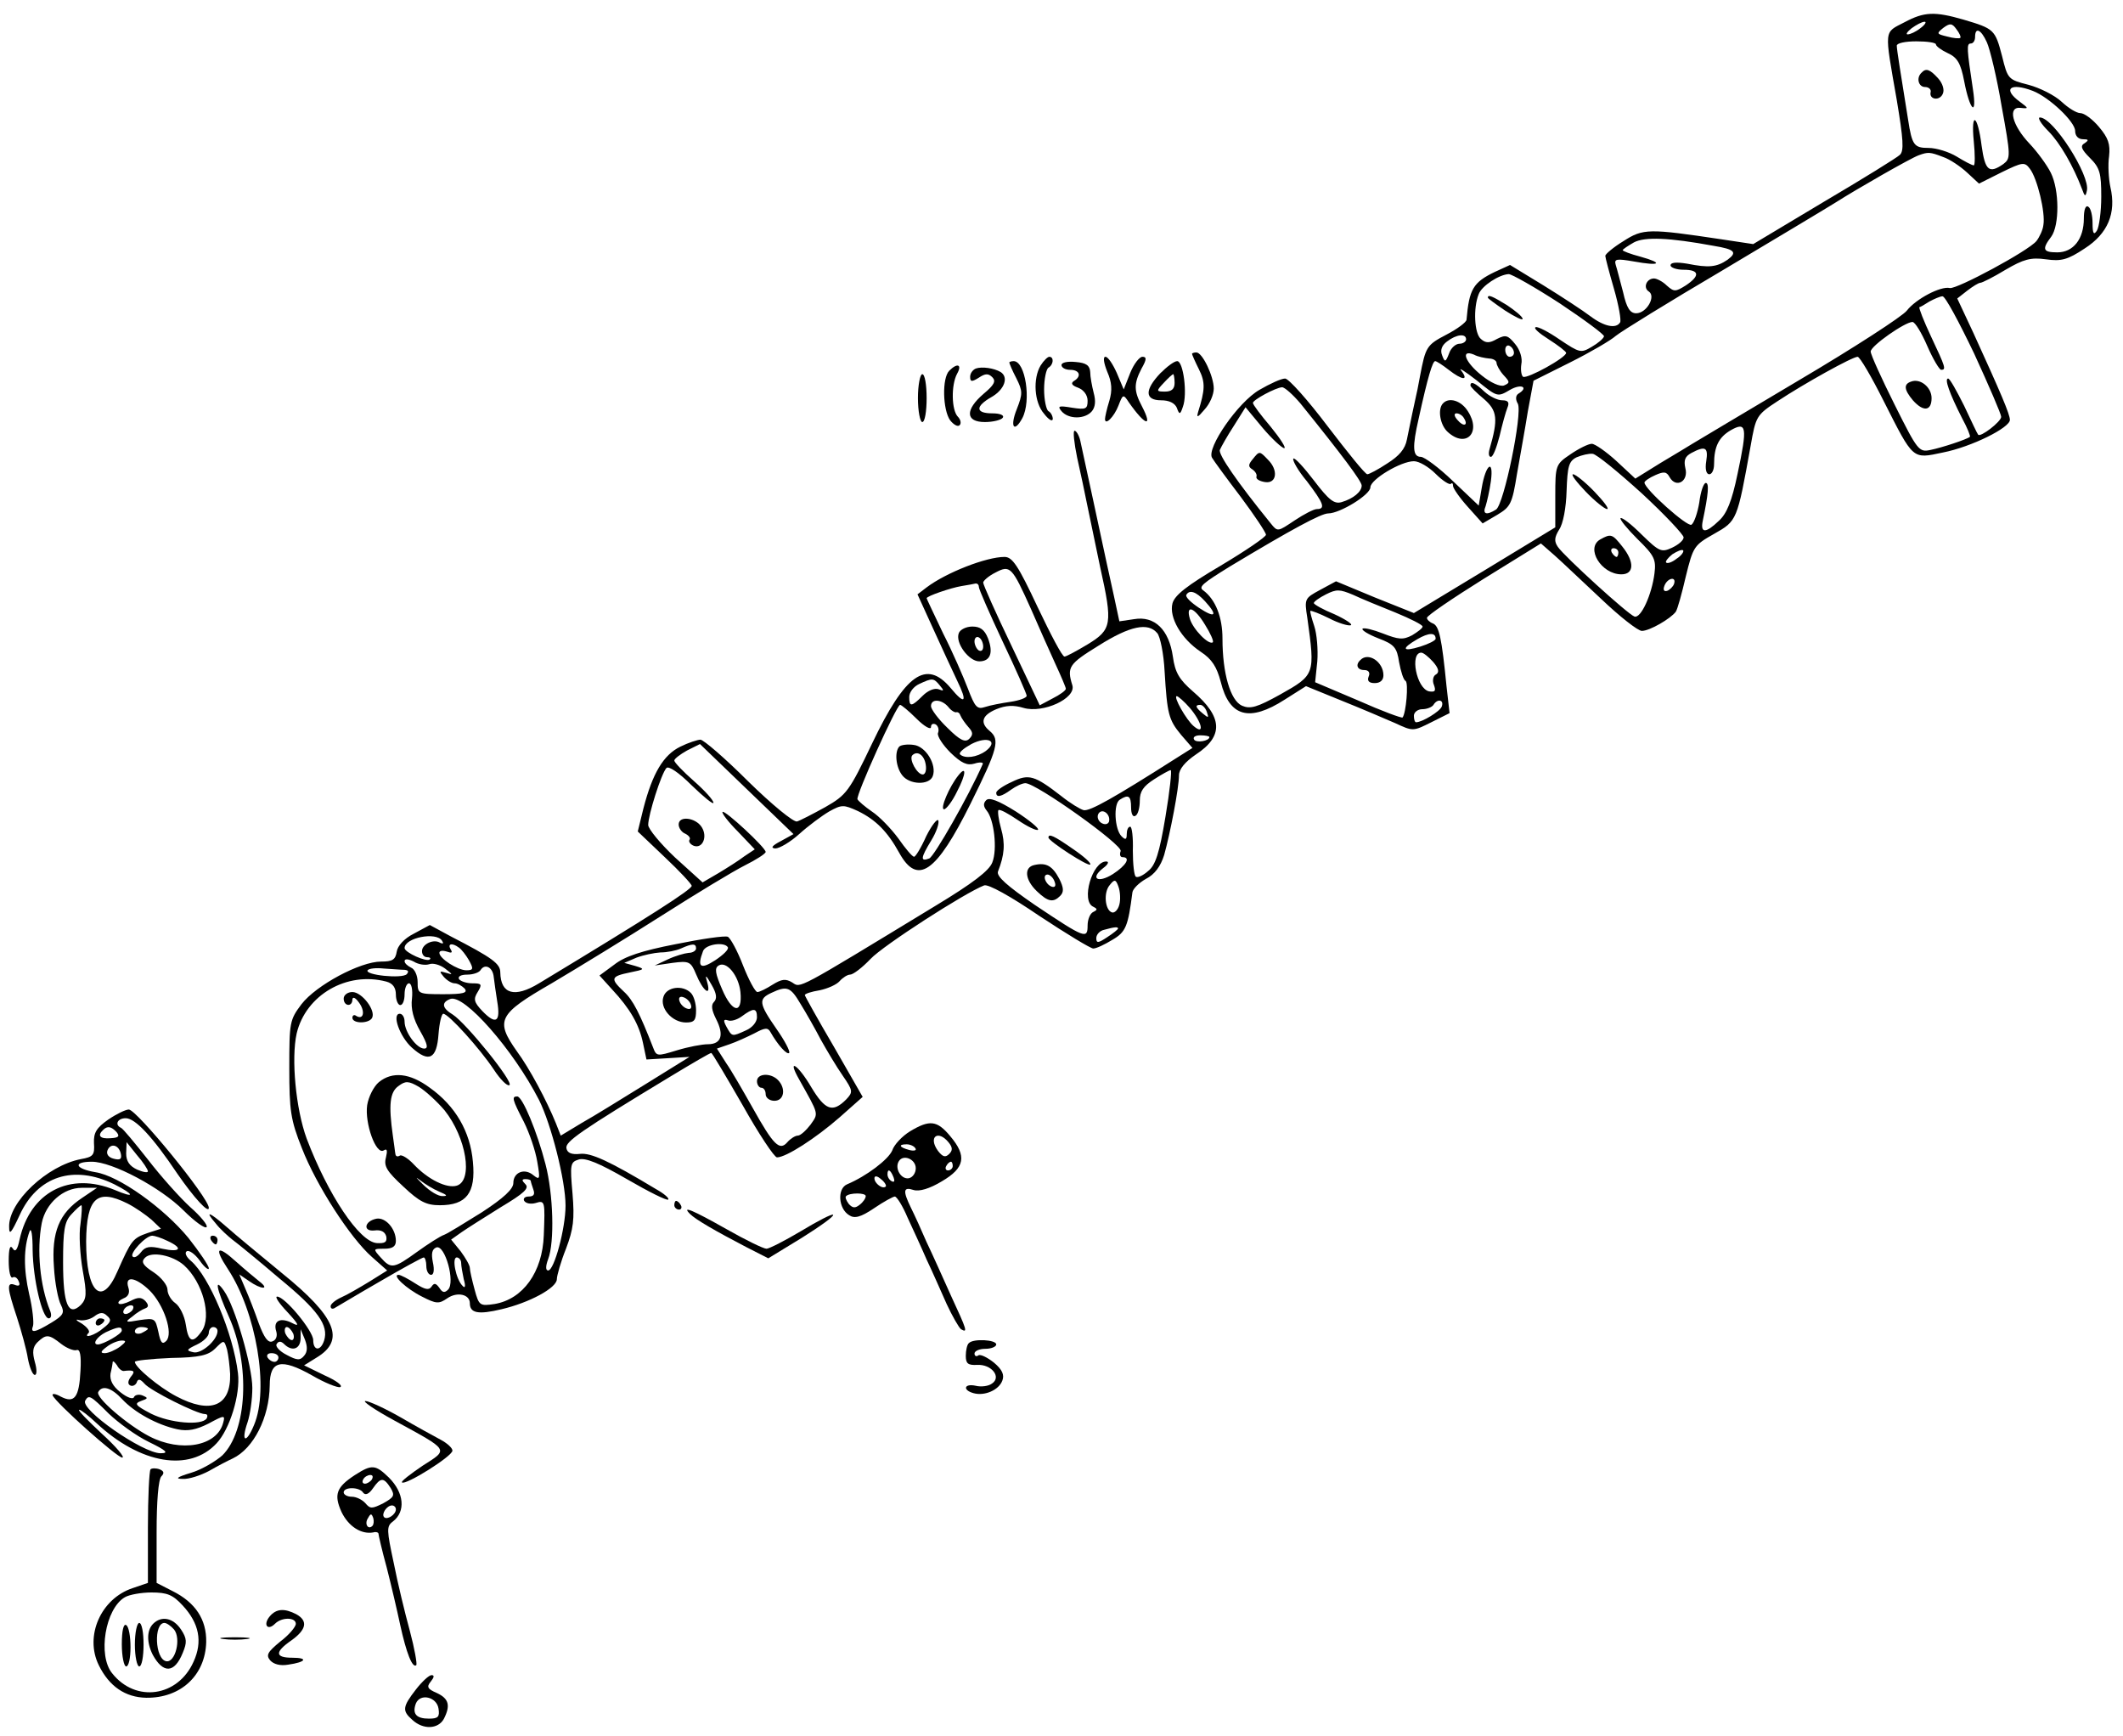 <?xml version="1.0" standalone="no"?>
<!DOCTYPE svg PUBLIC "-//W3C//DTD SVG 20010904//EN"
 "http://www.w3.org/TR/2001/REC-SVG-20010904/DTD/svg10.dtd">
<svg version="1.0" xmlns="http://www.w3.org/2000/svg"
 width="488pt" height="399pt" viewBox="0 0 488 399"
 preserveAspectRatio="xMidYMid meet">
<g transform="translate(0,399) scale(0.1,-0.1)"
fill="#000000" stroke="none">
<path d="M4378 3939 c-48 -25 -47 -13 -18 -179 15 -90 17 -117 7 -126 -6 -6
-85 -55 -175 -108 l-162 -97 -73 11 c-167 25 -180 25 -225 -4 -23 -14 -42 -30
-42 -34 0 -4 9 -38 20 -76 11 -38 17 -73 14 -77 -9 -15 -36 -10 -68 14 -17 13
-66 45 -108 71 l-77 47 -35 -16 c-50 -24 -59 -40 -65 -110 -1 -6 -21 -21 -46
-34 -46 -24 -48 -28 -61 -96 -4 -22 -8 -42 -9 -45 -2 -9 -15 -69 -21 -100 -4
-22 -18 -38 -45 -55 -21 -14 -42 -25 -46 -25 -5 0 -45 50 -91 110 -46 61 -90
110 -98 110 -9 0 -35 -12 -59 -26 -49 -28 -122 -134 -109 -156 4 -7 34 -48 66
-90 32 -43 58 -82 58 -87 0 -5 -47 -37 -104 -71 -78 -46 -106 -68 -111 -87 -8
-32 20 -81 65 -111 26 -17 37 -35 46 -69 20 -81 66 -93 147 -41 l49 31 81 -33
c45 -18 101 -42 124 -52 41 -19 41 -19 83 2 l42 21 -7 62 c-11 111 -17 138
-31 144 -8 3 -14 9 -14 13 0 5 59 45 131 90 l131 81 32 -28 c17 -15 65 -61
107 -100 42 -40 84 -73 93 -73 18 0 66 28 78 44 4 6 14 42 23 81 17 69 19 72
65 98 53 30 53 30 84 202 12 68 13 71 62 103 62 41 172 102 184 102 5 0 32
-46 60 -102 69 -136 65 -133 136 -118 66 13 154 57 154 75 0 13 -21 62 -84
200 l-37 79 23 18 c13 10 26 18 30 18 4 0 30 13 58 30 41 24 58 29 93 24 35
-5 50 -1 89 25 53 34 73 81 59 141 -4 19 -6 51 -3 71 3 28 -2 42 -23 67 -15
18 -34 32 -43 32 -9 0 -28 12 -43 26 -16 15 -50 32 -76 39 -47 12 -48 13 -61
66 -16 61 -18 63 -89 84 -66 19 -90 18 -135 -6z m36 -14 c-10 -8 -23 -14 -29
-14 -5 0 -1 6 9 14 11 8 24 15 30 15 5 0 1 -7 -10 -15z m92 -22 c-2 -2 -16 -1
-30 3 -25 6 -25 7 -9 20 15 11 20 11 30 -3 7 -9 11 -18 9 -20z m61 -10 c7 -15
23 -81 34 -147 21 -115 21 -120 4 -133 -33 -23 -42 -15 -50 42 -9 72 -25 81
-18 10 3 -30 3 -55 0 -55 -4 0 -21 9 -39 20 -18 11 -47 20 -65 20 -33 0 -38 6
-47 65 -17 106 -26 161 -26 170 0 6 20 10 45 10 25 0 45 -3 45 -7 0 -4 12 -13
27 -20 22 -10 30 -23 38 -65 13 -68 30 -83 20 -18 -14 93 -15 105 -5 105 6 0
10 7 10 15 0 24 14 17 27 -12z m106 -112 c38 -15 97 -71 97 -92 0 -11 7 -19
18 -19 13 0 14 -2 4 -9 -11 -6 -8 -14 12 -34 23 -23 26 -35 26 -89 0 -35 -5
-70 -10 -78 -7 -11 -10 -7 -10 17 0 17 -4 35 -10 38 -6 4 -10 -7 -10 -27 0
-47 -24 -78 -61 -78 -33 0 -36 7 -14 36 19 26 19 107 -1 147 -9 18 -31 48 -49
67 -40 42 -51 86 -20 82 19 -2 18 -1 -2 14 -41 30 -22 45 30 25z m-206 -152
c15 -5 40 -22 55 -36 l27 -25 52 26 c49 24 53 24 65 8 17 -22 36 -101 31 -129
-1 -11 -9 -28 -16 -37 -19 -23 -183 -111 -199 -108 -21 5 -78 -25 -99 -52 -10
-13 -121 -85 -248 -160 -126 -75 -237 -141 -245 -146 -8 -5 -41 -25 -73 -44
l-58 -36 -43 40 c-24 22 -50 40 -57 40 -8 0 -30 -11 -49 -24 -34 -23 -35 -25
-35 -96 l0 -72 -163 -99 -162 -98 -90 36 -89 37 -37 -20 c-35 -19 -36 -20 -29
-64 18 -130 18 -131 -62 -176 -54 -30 -69 -34 -88 -26 -27 12 -45 75 -45 154
0 50 -16 90 -44 111 -12 8 -2 16 61 55 143 86 210 122 226 122 27 0 97 43 97
60 0 18 70 60 100 60 12 0 34 -13 50 -29 16 -16 32 -26 35 -23 3 3 5 1 5 -5 0
-5 15 -27 34 -48 l34 -38 34 20 c30 18 34 25 45 94 7 40 19 106 25 144 l13 70
84 42 c46 23 94 51 105 61 12 10 122 78 246 151 124 74 241 144 260 156 47 30
171 101 190 108 22 8 26 8 57 -4z m-528 -204 c49 -8 55 -15 32 -32 -25 -17
-43 -19 -93 -9 -25 4 -38 3 -38 -4 0 -5 14 -10 30 -10 37 0 38 -14 5 -36 -24
-15 -27 -15 -44 0 -9 9 -23 16 -29 16 -17 0 -26 -21 -12 -30 17 -11 -5 -50
-29 -50 -14 0 -22 12 -30 48 -7 26 -14 54 -17 63 -4 14 1 15 42 8 60 -11 69
-4 15 11 -23 6 -41 13 -41 15 0 2 12 10 26 18 25 13 80 11 183 -8z m-354 -132
c57 -38 103 -72 102 -76 -1 -5 -14 -16 -28 -24 -25 -15 -28 -14 -73 16 -26 18
-51 31 -56 29 -6 -2 8 -14 30 -28 22 -14 40 -28 40 -31 0 -11 -89 -60 -99 -55
-4 3 -6 16 -4 29 3 13 -3 33 -14 46 -17 21 -22 22 -42 12 -17 -10 -26 -10 -37
0 -15 12 -18 71 -5 103 7 19 47 45 69 46 7 0 60 -30 117 -67z m953 -116 c34
-74 62 -139 62 -145 0 -11 -48 -48 -53 -41 -2 2 -16 32 -32 66 -17 34 -33 63
-37 63 -9 0 3 -34 32 -91 12 -22 20 -42 18 -43 -7 -6 -65 -25 -90 -30 -27 -6
-30 -2 -83 104 -30 60 -55 115 -55 122 0 13 79 68 96 68 6 0 21 -25 34 -55 13
-30 28 -55 32 -55 12 0 10 6 -23 76 -17 36 -29 67 -27 68 2 0 12 6 23 13 11 6
25 12 30 12 6 1 38 -59 73 -132z m-1168 33 c0 -5 -7 -10 -15 -10 -9 0 -20 -10
-24 -22 -8 -21 -10 -21 -16 -5 -5 12 -1 23 11 32 22 17 44 19 44 5z m110 -31
c0 -5 -4 -9 -10 -9 -5 0 -10 7 -10 16 0 8 5 12 10 9 6 -3 10 -10 10 -16z m-57
-13 c9 0 17 -5 17 -10 0 -5 7 -18 16 -28 15 -16 15 -18 1 -24 -9 -3 -30 6 -51
23 -38 30 -50 61 -18 48 9 -5 25 -8 35 -9z m-93 -26 c31 -24 47 -26 29 -2 -8
9 8 -1 35 -22 48 -39 48 -39 77 -22 26 15 44 6 19 -9 -6 -4 -7 -13 -1 -23 11
-23 -32 -231 -50 -243 -22 -14 -32 -11 -24 8 3 10 9 35 12 57 7 53 -12 39 -21
-15 l-7 -41 -59 56 c-32 31 -66 56 -74 56 -19 0 -20 23 -5 88 21 96 32 132 38
132 3 0 17 -9 31 -20z m-341 -77 c96 -119 141 -179 141 -189 0 -14 -19 -30
-46 -38 -17 -5 -29 4 -64 50 -23 30 -44 53 -47 50 -3 -3 10 -27 31 -52 38 -50
44 -64 23 -64 -7 0 -30 -12 -51 -26 -39 -26 -39 -27 -55 -7 -78 96 -121 159
-117 169 3 7 17 32 32 55 l27 43 39 -47 c22 -26 45 -47 50 -47 5 0 -9 22 -31
49 -23 27 -41 51 -41 55 0 7 52 35 67 36 6 0 25 -17 42 -37z m1005 -162 c-13
-63 -25 -92 -43 -108 -30 -29 -43 -29 -37 0 13 62 15 87 7 87 -5 0 -12 -20
-15 -45 -4 -24 -12 -47 -18 -51 -9 -6 -108 82 -108 97 0 3 11 11 25 17 20 9
26 8 33 -5 15 -26 44 -9 36 21 -4 18 -1 27 14 35 32 17 39 13 34 -19 -3 -18 0
-30 7 -30 6 0 11 10 11 23 0 41 11 62 38 78 37 21 39 8 16 -100z m-220 -45
c53 -49 96 -95 96 -101 0 -7 -12 -17 -27 -24 -24 -11 -29 -9 -69 30 -24 24
-46 41 -49 38 -2 -3 15 -24 39 -48 39 -38 43 -47 39 -79 -6 -48 -31 -104 -46
-99 -15 5 -161 138 -176 160 -9 13 -8 22 3 40 9 13 16 50 17 89 2 56 5 68 23
77 12 5 28 9 37 8 9 -1 59 -42 113 -91z m80 -150 c-10 -8 -21 -12 -24 -9 -3 2
4 11 14 19 11 7 22 12 25 9 2 -3 -4 -12 -15 -19z m-6 -58 c-2 -6 -10 -14 -16
-16 -7 -2 -10 2 -6 12 7 18 28 22 22 4z m-640 -66 c34 -14 62 -28 62 -32 0 -4
-11 -12 -24 -20 -21 -11 -31 -10 -67 4 -23 9 -44 14 -47 11 -3 -3 13 -13 36
-22 37 -14 43 -21 48 -55 4 -21 10 -41 15 -43 7 -5 1 -74 -7 -84 -2 -2 -48 15
-102 39 l-99 42 5 48 c2 27 -1 63 -7 81 -6 18 -10 33 -9 35 2 1 21 -6 43 -17
21 -11 44 -18 50 -16 5 2 -11 13 -37 25 -27 11 -48 23 -48 26 0 3 12 12 28 20
24 12 31 12 62 -1 19 -9 63 -27 98 -41z m-438 26 c30 -33 24 -40 -14 -15 -18
12 -32 25 -29 30 7 12 22 8 43 -15z m0 -54 c12 -19 20 -37 18 -40 -9 -8 -46
30 -53 54 -10 34 11 26 35 -14z m530 -32 c0 -4 -16 -12 -35 -18 -42 -13 -45
-5 -7 17 26 15 42 16 42 1z m-6 -53 c13 -15 15 -24 7 -29 -7 -3 -9 -15 -5 -24
5 -14 3 -17 -11 -15 -29 6 -45 89 -18 89 5 0 17 -10 27 -21z m20 -103 c-4 -11
-45 -36 -59 -36 -3 0 -5 7 -5 15 0 8 9 15 19 15 11 0 23 5 26 10 9 15 25 12
19 -4z"/>
<path d="M4417 3823 c-13 -12 -7 -33 8 -33 8 0 14 -5 13 -11 -5 -18 21 -22 28
-4 4 9 -1 24 -11 35 -19 21 -28 24 -38 13z"/>
<path d="M4708 3689 c27 -27 58 -81 78 -134 6 -17 8 -18 11 -3 8 34 -77 168
-108 168 -6 0 2 -14 19 -31z"/>
<path d="M3420 3306 c0 -2 18 -15 40 -30 22 -14 40 -23 40 -19 0 5 -16 18 -35
31 -34 21 -45 26 -45 18z"/>
<path d="M4393 3113 c-18 -6 -16 -19 4 -43 24 -27 43 -25 43 5 0 25 -26 46
-47 38z"/>
<path d="M3380 3104 c0 -3 14 -17 31 -31 31 -27 33 -46 13 -115 -3 -10 -2 -18
3 -18 5 0 13 21 20 48 6 26 14 55 18 65 5 12 2 17 -12 17 -11 0 -29 9 -41 20
-21 20 -32 25 -32 14z"/>
<path d="M3317 3063 c-13 -13 -7 -50 11 -66 42 -38 78 -1 46 48 -15 24 -43 33
-57 18z m48 -34 c11 -17 -1 -21 -15 -4 -8 9 -8 15 -2 15 6 0 14 -5 17 -11z"/>
<path d="M2879 2934 c-10 -12 -10 -17 0 -23 7 -5 11 -12 9 -17 -1 -5 7 -10 20
-12 27 -4 31 28 6 52 -19 20 -19 20 -35 0z"/>
<path d="M3645 2860 c21 -22 44 -40 49 -40 6 0 -8 18 -29 40 -21 22 -44 40
-49 40 -6 0 8 -18 29 -40z"/>
<path d="M3678 2750 c-34 -20 3 -80 49 -80 29 0 31 28 2 64 -23 29 -26 30 -51
16z m42 -30 c0 -5 -2 -10 -4 -10 -3 0 -8 5 -11 10 -3 6 -1 10 4 10 6 0 11 -4
11 -10z"/>
<path d="M3127 2473 c-12 -11 -7 -23 9 -23 10 0 14 -6 10 -15 -4 -10 1 -15 14
-15 13 0 20 7 20 18 0 31 -35 54 -53 35z"/>
<path d="M2740 3177 c0 -2 7 -18 16 -36 15 -30 14 -47 -2 -98 -4 -14 -1 -13
15 6 12 13 21 34 21 48 0 28 -26 83 -40 83 -6 0 -10 -2 -10 -3z"/>
<path d="M2392 3150 c-18 -30 -15 -85 8 -111 10 -13 19 -19 20 -12 0 6 -4 15
-10 18 -5 3 -10 26 -10 50 0 24 5 47 10 50 12 7 13 25 2 25 -4 0 -13 -9 -20
-20z"/>
<path d="M2545 3136 c11 -25 12 -43 5 -67 -6 -19 -10 -38 -10 -42 0 -16 21 5
31 31 10 26 11 27 24 7 37 -53 56 -59 30 -9 -19 36 -19 52 -1 87 12 21 12 27
2 27 -7 0 -20 -17 -28 -37 l-15 -38 -16 38 c-9 20 -20 37 -26 37 -6 0 -4 -14
4 -34z"/>
<path d="M2320 3157 c0 -2 7 -19 16 -36 15 -30 15 -36 1 -72 -16 -40 -6 -55
13 -20 21 40 7 131 -20 131 -6 0 -10 -2 -10 -3z"/>
<path d="M2440 3151 c0 -6 9 -11 20 -11 22 0 27 -15 8 -26 -7 -5 -4 -10 10
-15 13 -5 22 -17 22 -30 0 -19 -4 -21 -36 -16 -30 5 -34 4 -24 -8 16 -19 54
-19 70 0 8 10 9 24 4 42 -4 16 -8 37 -8 48 -1 15 -9 21 -33 23 -19 2 -33 -1
-33 -7z"/>
<path d="M2667 3132 c-36 -38 -36 -62 2 -62 18 0 31 -6 36 -17 6 -17 8 -16 14
2 11 29 1 105 -13 105 -7 0 -24 -13 -39 -28z m33 -22 c0 -14 -7 -20 -22 -20
-20 0 -21 1 -3 20 10 11 20 20 22 20 1 0 3 -9 3 -20z"/>
<path d="M2182 3138 c-17 -17 -15 -90 2 -114 8 -10 18 -16 22 -11 4 4 2 13 -4
19 -15 15 -16 73 -2 99 12 21 1 26 -18 7z"/>
<path d="M2243 3143 c-7 -3 -13 -11 -13 -19 0 -12 4 -12 20 -2 15 10 22 10 31
1 9 -9 4 -18 -20 -38 -43 -37 -42 -65 3 -65 19 0 38 5 41 10 4 6 -7 10 -24 10
-39 0 -40 16 -1 38 29 17 39 45 20 57 -15 9 -43 13 -57 8z"/>
<path d="M2110 3075 c0 -30 5 -55 10 -55 6 0 10 25 10 55 0 30 -4 55 -10 55
-5 0 -10 -25 -10 -55z"/>
<path d="M2476 2938 c8 -35 18 -83 23 -108 5 -25 19 -90 30 -144 29 -130 27
-143 -29 -177 -25 -15 -49 -28 -53 -28 -5 -1 -32 51 -62 114 -45 96 -58 115
-76 115 -42 0 -134 -36 -179 -70 l-21 -16 36 -79 c20 -44 45 -98 55 -119 25
-51 18 -57 -15 -17 -56 66 -104 32 -180 -127 -53 -111 -59 -119 -108 -147 -29
-16 -58 -31 -65 -33 -8 -2 -58 39 -112 92 -53 53 -103 96 -110 96 -6 0 -28 -7
-46 -16 -39 -19 -64 -61 -85 -142 l-13 -53 62 -59 c34 -32 62 -62 62 -66 -1
-9 -93 -68 -351 -224 -56 -34 -88 -25 -89 25 0 20 -17 33 -114 83 l-48 26 -37
-20 c-22 -11 -37 -28 -39 -41 -3 -19 -10 -23 -36 -23 -48 0 -149 -54 -183 -98
-27 -36 -28 -41 -28 -147 0 -97 3 -119 29 -184 33 -85 111 -206 161 -250 l35
-31 -40 -25 c-23 -14 -52 -31 -66 -37 -13 -6 -24 -15 -24 -20 0 -5 3 -7 8 -5
4 2 50 30 104 61 53 31 99 56 102 56 3 0 6 -9 6 -20 0 -11 5 -20 11 -20 6 0 8
11 4 29 -4 20 -2 30 8 34 20 7 44 -80 27 -97 -8 -8 -13 -7 -20 4 -8 11 -12 12
-18 3 -6 -9 -15 -7 -37 7 -17 11 -34 20 -39 20 -16 0 18 -32 54 -50 33 -17 39
-17 58 -4 23 16 52 9 52 -11 0 -23 19 -27 73 -14 64 15 127 49 127 69 0 8 9
40 21 70 17 45 20 67 15 127 -6 67 -5 72 14 78 15 5 47 -8 111 -45 50 -29 92
-50 95 -47 3 3 -10 14 -28 24 -108 65 -150 84 -175 81 -19 -2 -29 2 -31 13 -3
15 31 39 241 166 48 29 89 53 92 53 2 0 34 -54 72 -120 37 -66 73 -120 79
-120 21 0 89 44 144 92 l53 47 -66 115 c-37 63 -67 117 -67 119 0 3 15 8 34
11 19 4 39 13 46 21 7 8 18 15 24 15 7 0 28 16 47 36 29 31 217 152 261 169 9
4 61 -25 127 -70 62 -41 118 -75 124 -75 7 0 26 9 44 20 31 18 36 31 46 109 1
8 15 22 31 31 20 10 34 29 42 55 14 50 34 154 34 183 0 14 14 31 39 48 64 42
62 86 -7 145 -31 27 -41 43 -46 80 -9 62 -42 94 -89 86 l-34 -5 -12 56 c-7 32
-15 68 -18 82 -7 34 -54 250 -60 278 -3 12 -9 22 -13 22 -4 0 -1 -28 6 -62z
m-106 -348 c18 -41 43 -98 56 -126 13 -28 24 -54 24 -57 0 -4 -14 -14 -30 -22
l-30 -16 -65 137 c-36 75 -65 140 -65 145 0 4 12 15 28 23 34 18 38 14 82 -84z
m-120 51 c0 -5 25 -62 55 -126 30 -63 55 -120 55 -124 0 -5 -17 -11 -37 -14
-21 -3 -47 -8 -59 -12 -18 -6 -23 0 -39 42 -10 26 -35 84 -57 127 -21 44 -38
80 -38 81 0 5 56 24 80 28 14 2 28 5 33 6 4 0 7 -3 7 -8z m410 -106 c7 -8 15
-48 17 -88 6 -98 9 -111 38 -146 l26 -30 -38 -24 c-143 -91 -198 -122 -212
-119 -8 2 -31 16 -51 32 -62 48 -75 52 -114 33 -20 -9 -36 -20 -36 -25 0 -12
12 -9 34 7 11 8 26 15 33 15 25 0 224 -142 219 -156 -3 -8 -1 -14 4 -14 20 0
9 -19 -22 -39 -35 -22 -53 -10 -22 14 11 8 14 15 7 15 -32 1 -59 -91 -30 -104
10 -5 10 -7 0 -12 -7 -3 -13 -17 -13 -31 0 -32 -6 -30 -121 47 -64 44 -89 66
-85 77 15 38 17 64 7 99 -6 21 -8 40 -6 42 3 3 23 -8 45 -23 22 -15 43 -25 46
-22 3 3 -20 22 -51 42 -40 25 -61 33 -68 26 -7 -7 -7 -14 1 -24 17 -20 25 -89
13 -119 -7 -19 -45 -48 -131 -100 -324 -197 -309 -189 -329 -176 -15 9 -24 8
-45 -5 -14 -9 -30 -17 -35 -17 -5 0 -20 28 -33 61 -13 34 -29 63 -35 66 -7 3
-61 -5 -120 -17 -77 -15 -117 -28 -141 -47 l-34 -25 29 -32 c41 -44 62 -80 71
-123 l8 -38 50 3 49 3 -100 -62 c-55 -34 -121 -75 -148 -90 l-48 -29 -11 28
c-21 52 -61 127 -90 166 -50 71 -43 85 80 156 59 35 172 104 252 155 80 51
166 103 192 116 26 13 48 27 48 31 0 10 -94 97 -99 92 -3 -2 13 -23 35 -45
l39 -41 -24 -16 c-13 -10 -40 -27 -60 -39 l-36 -21 -63 57 c-34 32 -62 66 -62
75 0 23 30 118 42 131 5 5 28 -10 58 -40 28 -27 50 -45 50 -40 0 6 -20 28 -45
50 -25 22 -45 43 -45 47 0 4 13 14 29 23 l30 15 108 -104 107 -103 -29 -16
c-21 -11 -24 -16 -13 -17 10 0 35 15 55 33 21 19 52 42 69 52 29 16 33 16 66
1 41 -20 68 -47 95 -96 42 -76 85 -46 164 113 63 127 68 147 44 167 -23 19
-18 36 15 50 22 9 40 10 63 3 45 -13 121 22 112 52 -13 42 -8 49 60 91 73 46
114 54 135 29z m-500 -120 c11 -13 10 -14 -3 -9 -9 3 -24 -3 -36 -15 -26 -26
-31 -26 -31 -3 0 11 10 24 23 30 30 14 33 14 47 -3z m575 -52 c28 -33 35 -64
9 -42 -17 14 -48 69 -39 69 3 0 17 -12 30 -27z m-555 2 c6 -8 15 -13 18 -12 4
1 8 -2 10 -8 2 -5 10 -17 18 -26 11 -12 11 -18 2 -27 -9 -9 -21 -4 -50 25 -21
20 -38 43 -38 50 0 18 25 16 40 -2z m-73 -27 c18 -18 33 -26 33 -19 0 7 5 9
11 6 6 -4 8 -13 5 -20 -2 -7 11 -27 29 -45 25 -24 38 -30 55 -25 12 4 21 3 19
-1 -33 -75 -112 -213 -123 -217 -21 -8 -20 1 5 42 11 18 18 38 16 45 -2 6 -15
-10 -28 -36 -12 -27 -25 -48 -28 -47 -4 0 -20 19 -36 42 -17 23 -44 51 -61 62
-16 11 -31 24 -33 28 -4 9 90 217 98 217 3 0 20 -14 38 -32z m667 16 c5 -14 4
-15 -9 -4 -17 14 -19 20 -6 20 5 0 12 -7 15 -16z m-508 -90 c-21 -15 -48 -18
-59 -8 -4 4 8 14 26 24 37 19 63 7 33 -16z m514 32 c0 -9 -30 -14 -35 -6 -4 6
3 10 14 10 12 0 21 -2 21 -4z m-101 -183 c-14 -84 -23 -112 -40 -125 -11 -10
-24 -16 -28 -13 -4 2 -7 29 -7 60 1 30 -2 55 -6 55 -5 0 -8 -8 -8 -17 0 -13
-3 -14 -12 -5 -16 16 -19 75 -4 84 20 13 26 9 26 -18 0 -14 4 -23 10 -19 6 3
10 19 10 35 0 21 8 33 33 49 17 11 35 21 38 21 3 0 -2 -48 -12 -107z m-130
-12 c-3 -6 -10 -7 -18 -2 -7 5 -10 14 -6 21 9 14 29 -2 24 -19z m24 -190 c-3
-12 -11 -20 -17 -18 -16 5 -20 46 -5 63 11 14 14 13 20 -4 4 -11 5 -30 2 -41z
m-3 -55 c0 -2 -11 -11 -25 -20 -21 -14 -25 -14 -25 -2 0 8 8 17 18 19 25 7 32
7 32 3z m-1554 -28 c4 -6 3 -8 -4 -5 -15 10 -42 -3 -42 -19 0 -8 5 -14 12 -14
6 0 9 -2 6 -5 -7 -7 -58 16 -58 26 0 24 73 38 86 17z m39 -16 c6 -4 16 -17 23
-29 11 -20 10 -23 -6 -23 -20 0 -62 27 -62 40 0 5 7 6 17 3 11 -4 14 -3 9 5
-8 13 3 16 19 4z m545 -2 c0 -5 -8 -10 -17 -10 -10 -1 -31 -7 -48 -15 l-30
-14 41 6 c38 5 42 3 54 -26 16 -39 35 -53 26 -20 -6 20 -4 20 10 -5 11 -19 13
-31 5 -39 -7 -7 -5 -19 5 -39 19 -37 12 -58 -19 -58 -13 0 -45 -6 -71 -14 -46
-14 -47 -14 -55 7 -30 77 -46 109 -67 128 -32 30 -30 35 14 44 35 7 35 8 12
15 l-25 7 28 12 c16 6 40 11 55 12 15 0 36 4 47 9 27 12 35 12 35 0z m73 3 c3
-5 -11 -18 -29 -30 -34 -22 -42 -16 -28 21 6 16 49 22 57 9z m-686 -39 c8 3
24 -1 36 -10 18 -14 19 -15 3 -10 -16 5 -17 4 -6 -9 7 -8 18 -15 25 -15 7 0
17 -6 23 -12 8 -10 -3 -13 -49 -13 -58 0 -59 1 -59 28 0 15 -7 30 -15 33 -8 4
-15 10 -15 15 0 6 9 5 21 -1 11 -7 27 -9 36 -6z m715 -64 c5 -52 -19 -48 -42
6 -16 37 -18 49 -8 55 18 11 46 -23 50 -61z m-772 51 c9 -1 10 -4 5 -10 -11
-11 -97 -2 -90 9 3 4 19 6 37 4 18 -1 40 -3 48 -3z m205 -17 c1 -10 5 -36 8
-56 8 -47 -3 -54 -34 -22 -20 21 -21 28 -11 44 11 18 9 20 -12 20 -14 0 -28 5
-31 10 -3 6 5 10 19 10 14 0 28 5 31 11 10 15 28 6 30 -17z m-247 -10 c15 -4
22 -14 22 -30 0 -13 5 -24 10 -24 6 0 10 11 10 25 0 14 5 25 10 25 6 0 9 -15
7 -35 -3 -23 3 -47 19 -75 17 -30 19 -40 9 -40 -17 0 -45 38 -45 62 0 10 -5
18 -11 18 -19 0 0 -53 28 -78 39 -35 57 -26 61 31 2 26 7 47 11 47 12 0 84
-80 116 -128 15 -23 31 -39 36 -36 11 6 -100 143 -130 162 -25 15 -27 28 -6
36 32 12 145 -117 204 -232 28 -56 61 -185 61 -243 0 -52 -26 -149 -40 -149
-6 0 -6 10 0 26 15 39 12 149 -6 218 -19 74 -53 156 -65 156 -13 0 -12 -6 15
-58 13 -26 27 -67 31 -92 7 -40 6 -43 -9 -31 -20 17 -46 7 -46 -18 0 -14 -23
-35 -72 -67 -40 -25 -79 -49 -87 -52 -9 -3 -37 -21 -62 -39 -54 -39 -60 -40
-84 -13 -18 20 -17 20 8 20 19 0 27 5 27 18 0 28 -24 55 -45 51 -28 -6 -31
-30 -4 -27 15 2 24 -3 27 -14 2 -13 -3 -16 -22 -15 -40 3 -112 111 -161 240
-25 68 -36 184 -23 242 21 88 115 143 206 119z m952 -51 c13 -21 34 -58 47
-83 14 -25 36 -62 50 -82 24 -35 24 -38 8 -55 -31 -31 -48 -25 -80 28 -31 53
-57 69 -28 18 46 -82 45 -77 26 -104 -10 -13 -23 -25 -29 -25 -6 0 -17 -7 -24
-15 -18 -21 -32 -7 -80 79 -22 39 -49 86 -61 103 l-21 33 29 10 c15 5 41 17
57 25 24 13 31 14 37 3 17 -30 38 -53 43 -48 3 3 -10 28 -29 55 -41 59 -42 69
-12 83 36 17 44 14 67 -25z m-100 -31 c0 -11 -11 -24 -25 -30 -33 -15 -32 -15
-45 8 -8 15 -7 18 3 15 7 -3 21 1 32 9 27 20 35 20 35 -2z m-520 -376 c0 -2 3
-11 6 -20 4 -11 1 -16 -11 -16 -9 0 -13 -5 -10 -10 4 -6 15 -8 26 -5 22 7 22
4 19 -74 -3 -85 -48 -147 -113 -158 -34 -5 -36 -4 -46 33 -6 22 -11 44 -11 50
0 6 -10 23 -21 38 l-22 27 24 17 c13 9 54 35 91 58 52 31 65 43 56 52 -9 9 -9
12 0 12 7 0 12 -2 12 -4z m-160 -188 c0 -7 3 -24 6 -38 5 -17 3 -22 -3 -15
-15 15 -25 65 -13 65 5 0 10 -6 10 -12z"/>
<path d="M2204 2535 c-9 -22 23 -65 47 -65 25 0 33 19 20 53 -8 20 -18 27 -36
27 -14 0 -28 -7 -31 -15z m56 -31 c0 -8 -4 -12 -10 -9 -5 3 -10 13 -10 21 0 8
5 12 10 9 6 -3 10 -13 10 -21z"/>
<path d="M1560 2095 c0 -8 7 -18 15 -21 8 -4 13 -10 10 -14 -3 -4 2 -11 10
-14 20 -7 32 21 18 43 -14 22 -53 27 -53 6z"/>
<path d="M2410 2065 c0 -8 91 -67 96 -62 3 3 -15 19 -40 36 -43 30 -56 36 -56
26z"/>
<path d="M2378 2002 c-25 -5 -22 -34 5 -60 26 -25 38 -27 54 -11 9 9 8 19 -2
39 -16 30 -30 38 -57 32z m46 -38 c4 -10 1 -14 -6 -12 -15 5 -23 28 -10 28 5
0 13 -7 16 -16z"/>
<path d="M2067 2274 c-11 -12 -8 -47 7 -66 17 -22 62 -23 70 -2 10 26 -16 69
-44 72 -14 2 -29 0 -33 -4z m61 -42 c2 -12 -1 -22 -7 -22 -13 0 -32 35 -24 44
12 12 28 0 31 -22z"/>
<path d="M2203 2208 c-21 -26 -43 -78 -33 -78 5 0 19 18 30 41 21 40 22 61 3
37z"/>
<path d="M1525 1699 c-9 -26 20 -59 52 -59 19 0 23 5 23 28 0 15 -5 33 -12 40
-19 19 -56 14 -63 -9z m63 -18 c3 -8 -1 -12 -9 -9 -7 2 -15 10 -17 17 -3 8 1
12 9 9 7 -2 15 -10 17 -17z"/>
<path d="M790 1695 c0 -18 20 -20 20 -2 1 7 7 4 15 -7 15 -20 11 -41 -6 -31
-5 4 -9 1 -9 -4 0 -14 37 -14 45 -1 10 17 -23 60 -45 60 -11 0 -20 -7 -20 -15z"/>
<path d="M871 1503 c-12 -10 -24 -34 -27 -53 -6 -41 20 -115 38 -104 8 5 9 0
5 -17 -5 -19 2 -31 40 -66 37 -35 53 -43 84 -43 61 0 83 28 76 100 -6 69 -40
128 -99 170 -46 34 -86 38 -117 13z m151 -65 c50 -63 66 -161 28 -173 -23 -7
-66 14 -99 49 -13 14 -28 23 -32 20 -5 -3 -9 -2 -10 3 -1 4 -3 24 -6 43 -10
71 -7 100 13 114 16 12 23 12 47 -2 16 -10 42 -34 59 -54z m-12 -187 c17 -7
20 -10 8 -10 -10 -1 -30 11 -46 27 -15 15 -19 19 -7 10 11 -9 31 -21 45 -27z"/>
<path d="M1740 1505 c0 -8 5 -15 10 -15 6 0 10 -7 10 -15 0 -8 9 -15 20 -15
23 0 27 29 8 48 -17 17 -48 15 -48 -3z"/>
<path d="M249 1417 c-27 -19 -34 -30 -33 -54 2 -28 -2 -32 -30 -37 -78 -15
-167 -99 -165 -156 0 -20 5 -14 24 27 41 90 124 117 218 71 47 -24 48 -33 1
-13 -104 43 -195 -5 -219 -114 -5 -24 -10 -30 -16 -20 -6 9 -9 -1 -9 -29 0
-24 4 -41 9 -38 5 3 11 -1 14 -9 4 -9 1 -12 -9 -8 -19 7 -18 -6 5 -75 10 -31
22 -74 25 -94 4 -21 11 -38 16 -38 5 0 5 13 0 30 -6 22 -5 34 6 45 20 19 26
19 55 -4 13 -10 29 -16 35 -14 8 3 11 -12 9 -47 -3 -62 -14 -76 -45 -60 -12 7
-21 8 -19 3 7 -17 148 -143 160 -143 7 0 -14 25 -47 55 -32 30 -56 54 -52 55
4 0 22 -14 40 -31 101 -94 214 -113 276 -46 30 32 55 112 49 161 -11 91 -66
222 -108 258 -11 9 -15 19 -10 22 5 4 19 -6 30 -21 11 -16 21 -23 21 -18 0 6
-21 37 -47 70 -57 69 -160 143 -214 151 -47 8 -52 24 -8 24 47 0 158 -59 211
-112 26 -26 50 -43 53 -38 3 4 -14 25 -38 46 -23 21 -67 70 -97 109 -30 38
-58 72 -62 73 -15 7 -8 22 11 22 22 0 62 -43 119 -128 38 -55 72 -92 72 -78 0
23 -166 226 -184 226 -7 0 -28 -10 -47 -23z m19 -29 c8 -10 4 -13 -14 -14 -24
-2 -31 6 -17 19 10 10 19 8 31 -5z m10 -51 c2 -11 -2 -14 -17 -10 -12 3 -17
11 -14 19 7 18 27 13 31 -9z m62 -39 c0 -4 -11 -2 -25 4 -17 8 -25 19 -25 37
l1 26 24 -30 c14 -16 25 -33 25 -37z m-151 -61 c-53 -35 -71 -79 -65 -159 2
-37 10 -76 16 -87 9 -18 6 -24 -22 -41 -38 -23 -49 -25 -42 -7 2 7 -1 40 -9
73 -13 57 -13 106 1 144 4 10 7 -9 7 -43 1 -67 22 -157 37 -157 6 0 7 8 3 18
-23 56 -31 139 -19 201 9 45 49 81 92 81 l35 0 -34 -23z m104 -13 c18 -9 42
-26 55 -37 l22 -21 -31 -10 c-34 -12 -37 -16 -69 -88 -36 -84 -72 -49 -72 69
1 100 25 122 95 87z m-108 -47 c-4 -23 -1 -71 5 -106 10 -55 9 -66 -4 -80 -29
-28 -41 1 -41 98 0 73 3 93 19 110 11 12 21 21 23 21 2 0 1 -19 -2 -43z m200
-39 c37 -17 30 -27 -12 -18 -29 7 -39 5 -49 -8 -7 -9 -15 -14 -19 -10 -8 7 30
48 45 48 5 0 21 -5 35 -12z m38 -56 c43 -39 64 -117 41 -151 -21 -30 -31 -26
-37 15 -3 20 -14 42 -24 49 -10 7 -18 21 -18 31 0 10 -14 28 -32 40 -25 16
-29 24 -20 33 15 16 64 6 90 -17z m-79 -58 c33 -33 55 -99 38 -116 -9 -9 -13
-4 -18 21 -7 31 -8 32 -43 27 -33 -6 -35 -5 -17 8 10 9 24 17 30 19 8 3 8 8 0
17 -9 9 -17 9 -34 0 -12 -6 -24 -9 -27 -6 -3 3 2 8 11 12 11 4 15 13 11 25 -9
28 17 24 49 -7z m-39 -44 c-3 -5 -11 -10 -16 -10 -6 0 -7 5 -4 10 3 6 11 10
16 10 6 0 7 -4 4 -10z m-67 -42 c-19 -17 -49 -26 -34 -11 3 4 -4 13 -16 21
-13 7 -16 11 -6 8 9 -2 24 1 34 8 13 10 21 11 30 2 11 -9 9 -15 -8 -28z m42
-6 c0 -8 -43 -32 -55 -32 -14 0 -2 18 18 28 28 13 37 14 37 4z m60 4 c0 -2 -7
-6 -15 -10 -8 -3 -15 -1 -15 4 0 6 7 10 15 10 8 0 15 -2 15 -4z m160 -5 c0
-21 -37 -53 -55 -49 -18 4 -17 6 8 18 15 7 27 19 27 27 0 7 5 13 10 13 6 0 10
-4 10 -9z m-224 -36 c-11 -8 -27 -15 -35 -15 -11 0 -10 4 5 15 10 8 26 14 34
14 11 0 10 -3 -4 -14z m253 -63 c2 -74 -45 -93 -124 -51 -40 21 -95 67 -95 79
0 3 37 7 83 9 66 1 86 6 102 22 20 20 20 20 27 -3 3 -13 6 -38 7 -56z m-245 7
c24 3 28 0 17 -13 -7 -9 -8 -17 -2 -20 5 -3 12 0 15 6 3 10 8 9 18 -2 13 -16
121 -70 139 -70 6 0 7 -4 4 -10 -11 -17 -84 -11 -128 11 -36 19 -39 23 -23 29
17 6 17 7 3 13 -8 3 -17 1 -19 -4 -2 -6 -16 -1 -31 11 -18 14 -25 28 -23 43 3
12 5 24 5 27 1 3 5 -1 10 -8 4 -8 11 -13 15 -13z m-3 -65 c28 -30 80 -59 127
-69 24 -5 43 -1 71 13 37 20 39 20 34 2 -14 -54 -97 -69 -170 -31 -50 26 -125
90 -117 102 9 16 30 10 55 -17z m-31 -33 c22 -21 63 -51 92 -65 41 -20 47 -26
27 -26 -41 0 -186 101 -173 121 8 14 12 12 54 -30z"/>
<path d="M220 949 c0 -5 5 -7 10 -4 6 3 10 8 10 11 0 2 -4 4 -10 4 -5 0 -10
-5 -10 -11z"/>
<path d="M2092 1390 c-18 -11 -37 -31 -41 -44 -9 -21 -59 -59 -104 -78 -23
-10 -20 -56 5 -71 12 -8 26 -5 57 16 22 15 44 27 48 27 5 -1 18 -22 29 -48 12
-26 32 -69 44 -97 13 -27 33 -73 46 -102 13 -28 28 -54 33 -58 16 -9 14 -3
-23 77 -18 40 -43 96 -56 123 -12 28 -28 63 -36 79 -19 39 -18 49 6 41 13 -4
37 3 65 20 53 31 58 58 19 104 -30 36 -47 38 -92 11z m88 -25 c10 -12 10 -19
2 -27 -9 -9 -15 -7 -26 7 -23 32 0 49 24 20z m-76 -14 c4 -5 -3 -7 -14 -4 -23
6 -26 13 -6 13 8 0 17 -4 20 -9z m1 -46 c0 -11 -7 -21 -16 -23 -18 -3 -33 23
-23 39 10 17 39 5 39 -16z m85 5 c0 -5 -5 -10 -11 -10 -5 0 -7 5 -4 10 3 6 8
10 11 10 2 0 4 -4 4 -10z m-136 -26 c3 -8 2 -12 -4 -9 -6 3 -10 10 -10 16 0
14 7 11 14 -7z m-18 -21 c-7 -7 -26 7 -26 19 0 6 6 6 15 -2 9 -7 13 -15 11
-17z m-46 -22 c0 -5 -6 -14 -14 -20 -10 -8 -16 -8 -25 2 -6 8 -9 16 -6 18 8 8
45 8 45 0z"/>
<path d="M1550 1220 c0 -5 5 -10 11 -10 5 0 7 5 4 10 -3 6 -8 10 -11 10 -2 0
-4 -4 -4 -10z"/>
<path d="M1586 1200 c13 -13 58 -39 129 -76 l51 -26 77 47 c43 27 75 50 72 53
-2 3 -35 -14 -73 -37 -37 -22 -74 -41 -80 -41 -7 0 -48 20 -92 45 -78 44 -104
55 -84 35z"/>
<path d="M496 1178 c10 -13 28 -29 38 -37 11 -8 60 -48 108 -89 89 -73 114
-108 103 -143 -8 -25 -25 -24 -25 1 0 21 -65 100 -83 100 -6 0 5 -16 24 -36
26 -28 28 -34 11 -25 -27 14 -45 6 -37 -19 3 -10 0 -20 -9 -23 -10 -4 -19 9
-31 41 -9 26 -23 62 -31 80 l-14 33 22 -15 c28 -20 50 -21 24 -1 -10 8 -34 28
-53 45 -44 40 -52 33 -19 -17 65 -99 95 -275 60 -358 -18 -44 -31 -40 -15 6 6
18 11 53 11 79 0 50 -40 188 -65 223 -23 33 -18 6 11 -59 50 -111 42 -263 -15
-319 -16 -14 -48 -33 -72 -40 -33 -10 -37 -14 -19 -14 14 -1 41 8 60 18 19 11
44 24 55 29 48 23 84 94 85 168 0 57 26 63 97 23 29 -17 59 -29 65 -27 7 3 -9
15 -36 27 l-47 23 29 18 c66 40 45 93 -80 194 -51 42 -108 89 -127 106 -40 35
-52 39 -25 8z m178 -253 c3 -8 1 -15 -3 -15 -5 0 -11 7 -15 15 -3 8 -1 15 3
15 5 0 11 -7 15 -15z m25 -51 c-9 -11 -16 -11 -40 2 -16 8 -27 20 -23 25 4 7
10 7 17 0 18 -18 37 -12 38 12 l0 22 10 -24 c6 -16 6 -28 -2 -37z m-59 -4 c0
-5 -4 -10 -9 -10 -6 0 -13 5 -16 10 -3 6 1 10 9 10 9 0 16 -4 16 -10z"/>
<path d="M485 1140 c3 -5 8 -10 11 -10 2 0 4 5 4 10 0 6 -5 10 -11 10 -5 0 -7
-4 -4 -10z"/>
<path d="M2227 903 c-4 -3 -7 -17 -7 -29 0 -18 5 -22 26 -21 33 2 57 -28 34
-43 -8 -6 -25 -8 -37 -5 -27 6 -31 -10 -5 -17 25 -7 58 7 66 29 5 13 0 25 -19
41 -15 12 -31 20 -36 17 -5 -4 -9 -1 -9 4 0 6 11 11 25 11 14 0 25 5 25 10 0
11 -53 14 -63 3z"/>
<path d="M905 726 c130 -71 127 -66 66 -105 -28 -19 -50 -36 -47 -38 7 -8 116
60 116 73 0 6 -12 17 -27 25 -15 8 -57 31 -93 52 -35 20 -72 37 -80 37 -8 0
21 -20 65 -44z"/>
<path d="M346 613 c-3 -4 -6 -64 -6 -134 l0 -127 -35 -12 c-73 -24 -111 -110
-78 -177 24 -49 61 -74 109 -75 80 -1 136 52 138 128 1 52 -25 91 -77 117
l-37 19 0 117 c0 70 4 121 11 128 7 7 6 12 -4 16 -8 3 -18 3 -21 0z m74 -313
c38 -41 46 -83 25 -129 -36 -81 -133 -95 -187 -27 -34 41 -16 149 29 175 10 6
38 11 61 11 36 0 49 -5 72 -30z"/>
<path d="M352 258 c-15 -15 -15 -43 -1 -71 24 -44 50 -43 69 4 10 24 10 33 -4
54 -18 27 -45 32 -64 13z m48 -13 c17 -21 3 -77 -18 -73 -26 5 -29 88 -4 88 5
0 15 -7 22 -15z"/>
<path d="M280 211 c0 -28 5 -51 10 -51 6 0 10 20 10 44 0 25 -4 48 -10 51 -6
4 -10 -13 -10 -44z"/>
<path d="M310 210 c0 -27 5 -50 10 -50 6 0 10 23 10 50 0 28 -4 50 -10 50 -5
0 -10 -22 -10 -50z"/>
<path d="M816 600 c-43 -28 -49 -45 -31 -85 16 -33 45 -52 73 -47 6 2 12 0 12
-3 0 -3 8 -38 19 -78 10 -39 24 -99 31 -132 14 -64 28 -100 37 -92 2 3 -4 38
-15 79 -11 40 -28 110 -37 156 -16 75 -17 84 -2 95 30 23 26 66 -9 101 -31 30
-39 31 -78 6z m39 -10 c-3 -5 -11 -10 -16 -10 -6 0 -7 5 -4 10 3 6 11 10 16
10 6 0 7 -4 4 -10z m43 -20 c10 -17 8 -21 -17 -35 -26 -13 -30 -13 -41 0 -7 8
-21 15 -31 15 -11 0 -19 5 -19 10 0 13 37 13 45 -1 5 -6 13 -3 22 10 18 26 25
26 41 1z m12 -49 c0 -12 -20 -25 -27 -18 -7 7 6 27 18 27 5 0 9 -4 9 -9z m-54
-38 c-10 -10 -19 5 -10 18 6 11 8 11 12 0 2 -7 1 -15 -2 -18z"/>
<path d="M620 275 c-16 -19 -5 -34 12 -17 16 16 48 15 48 0 0 -7 -16 -26 -36
-41 -29 -24 -33 -31 -23 -43 8 -9 23 -13 41 -10 42 6 47 16 10 16 -40 0 -41
13 -2 40 35 25 38 45 11 60 -27 14 -46 13 -61 -5z"/>
<path d="M513 223 c15 -2 39 -2 55 0 15 2 2 4 -28 4 -30 0 -43 -2 -27 -4z"/>
<path d="M956 107 c-31 -40 -32 -49 -8 -70 25 -23 59 -21 72 2 16 31 12 47
-16 60 -21 9 -24 14 -14 26 8 10 9 15 2 15 -6 0 -22 -15 -36 -33z m52 -44 c3
-19 -1 -23 -22 -23 -29 0 -39 11 -30 35 10 24 48 15 52 -12z"/>
</g>
</svg>
